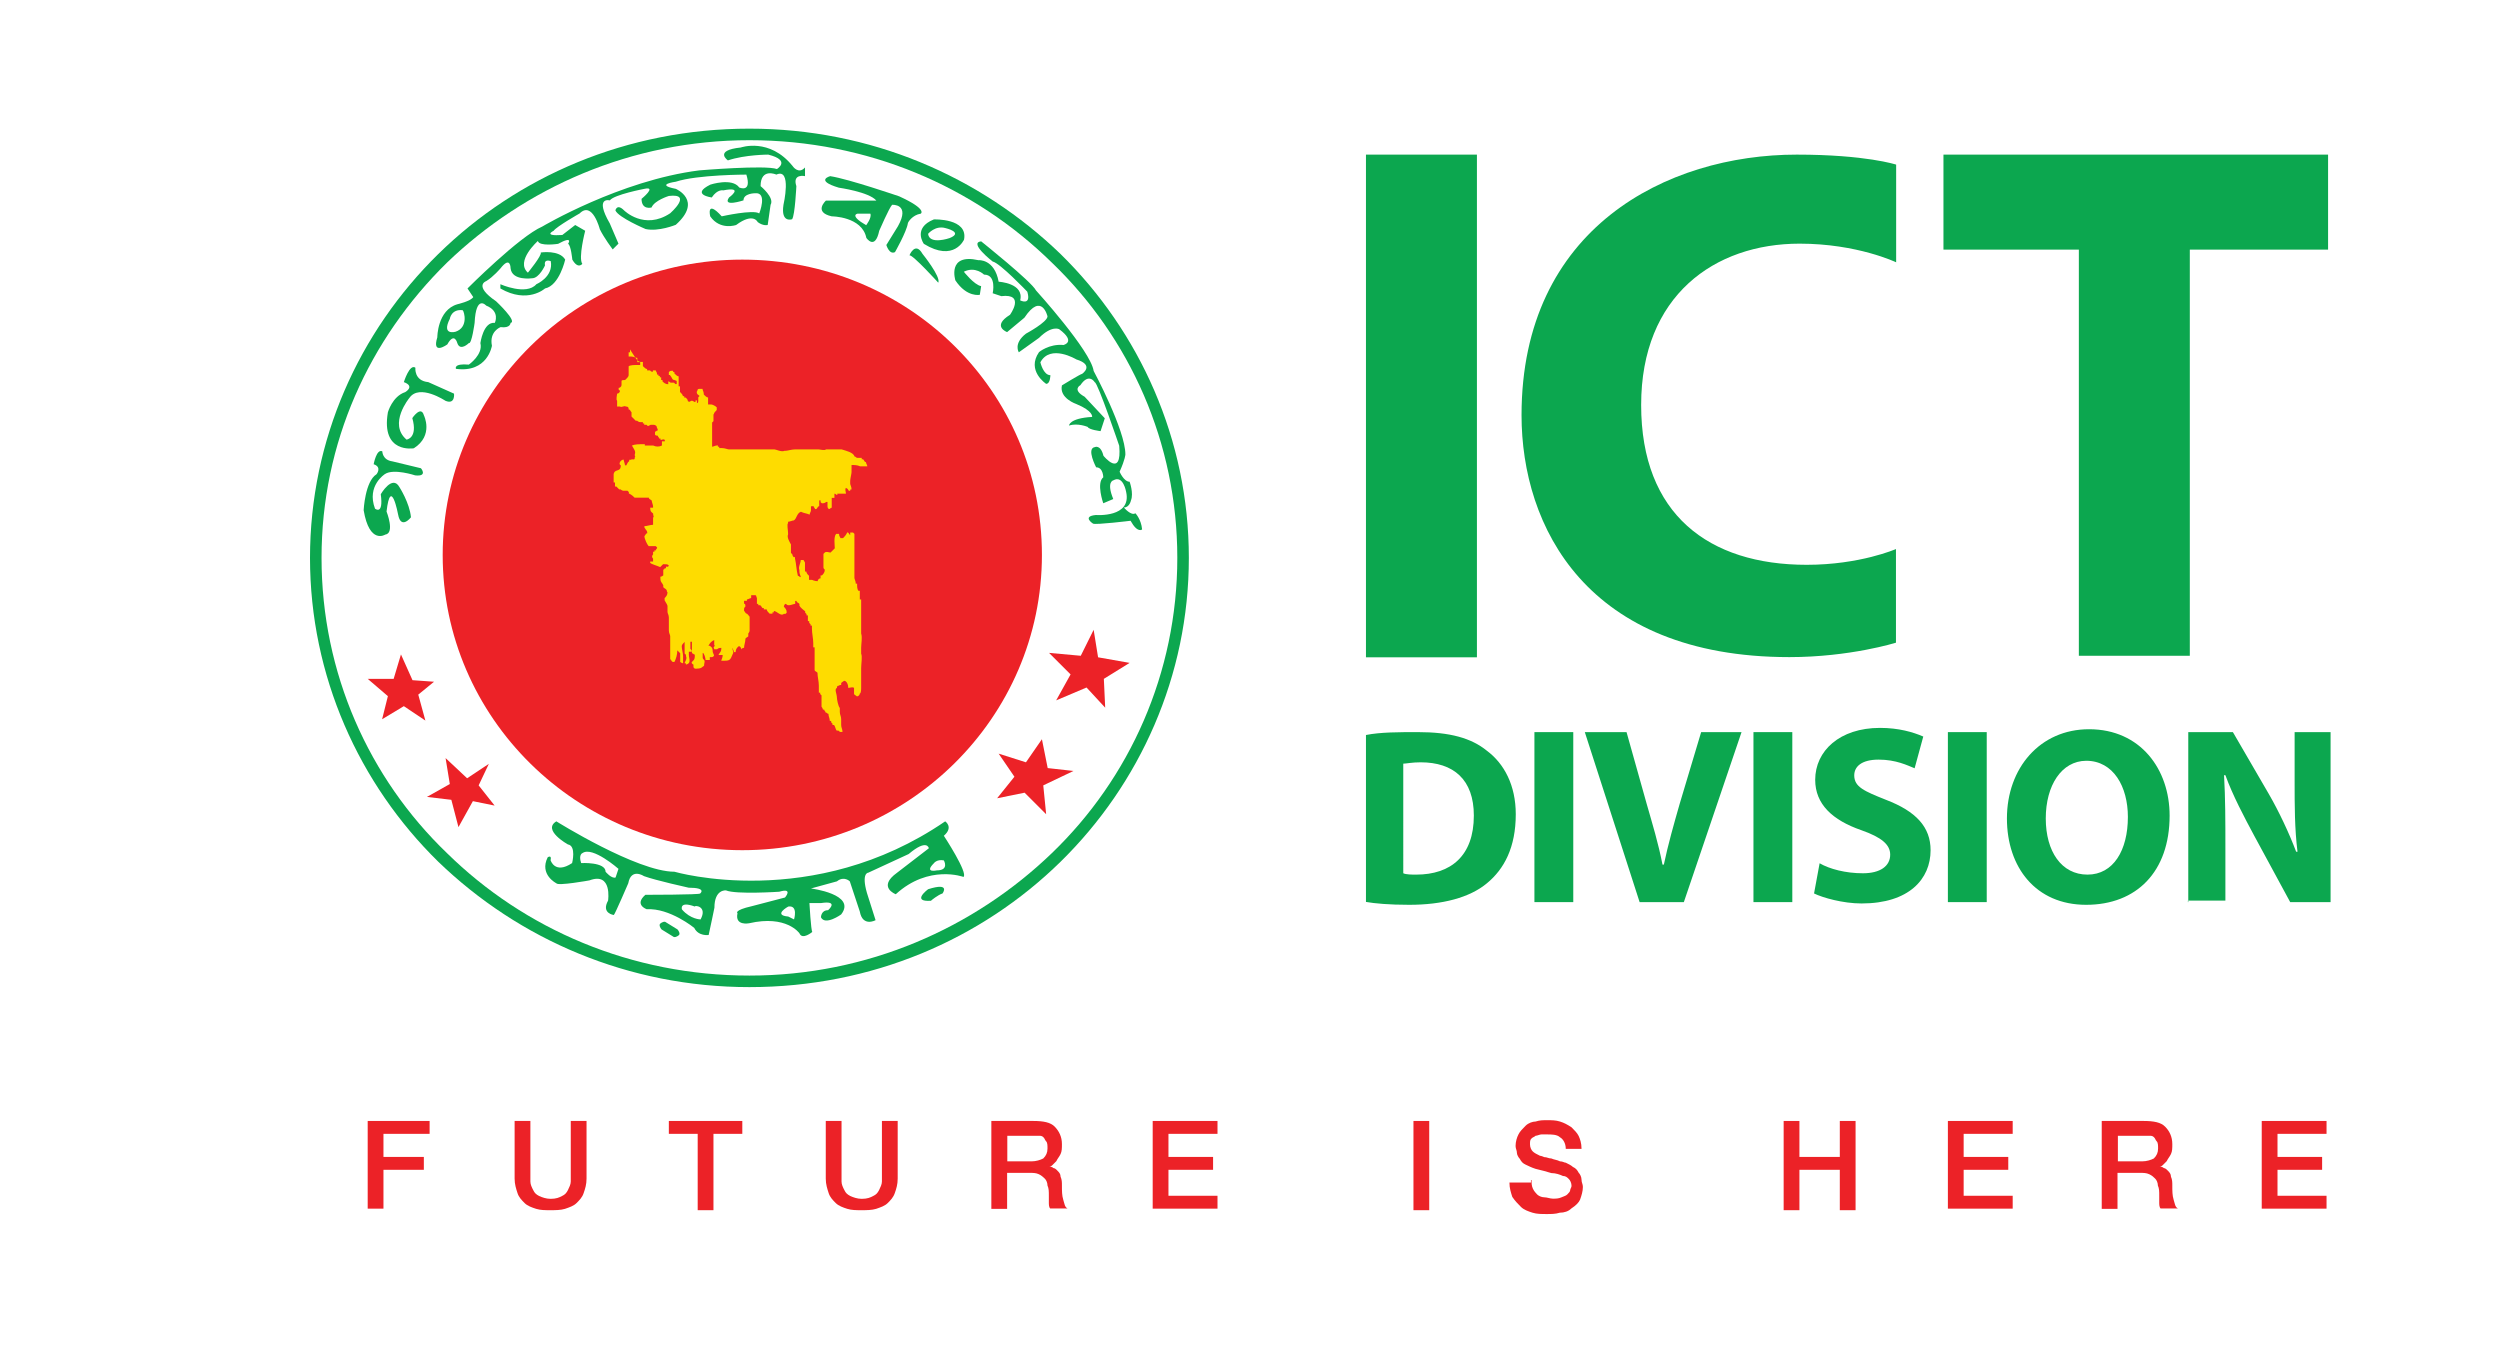 <?xml version="1.0" encoding="utf-8"?>
<!-- Generator: Adobe Illustrator 26.2.1, SVG Export Plug-In . SVG Version: 6.00 Build 0)  -->
<svg version="1.1" id="Layer_1" xmlns="http://www.w3.org/2000/svg" xmlns:xlink="http://www.w3.org/1999/xlink" x="0px" y="0px"
	 viewBox="0 0 1300 700" style="enable-background:new 0 0 1300 700;" xml:space="preserve">
<style type="text/css">
	.st0{fill-rule:evenodd;clip-rule:evenodd;fill:#EC2227;}
	.st1{fill:#0CA74F;}
	.st2{fill-rule:evenodd;clip-rule:evenodd;fill:#0CA74F;}
	.st3{fill-rule:evenodd;clip-rule:evenodd;fill:#FEDC00;}
	.st4{fill:#EC2227;}
</style>
<g>
	<g>
		<path class="st0" d="M541.8,288.6c0,84.6-69.7,153.5-155.8,153.5s-155.8-68.9-155.8-153.5S299.8,135,386,135
			C472.1,135,541.8,203.2,541.8,288.6L541.8,288.6z"/>
		<path class="st1" d="M618.2,290.1L618.2,290.1L618.2,290.1c0,61.4-25.5,117.6-66.7,158s-98.1,65.2-161.8,65.2l0,0l0,0l0,0l0,0
			c-62.9,0-119.8-24.7-161.8-65.2c-41.2-40.4-66.7-96.6-66.7-158l0,0l0,0l0,0l0,0c0-61.4,25.5-117.6,66.7-158s98.1-65.2,161.8-65.2
			l0,0l0,0l0,0l0,0c62.9,0,119.8,24.7,161.8,65.2C592.7,172.5,618.2,228.7,618.2,290.1L618.2,290.1L618.2,290.1L618.2,290.1z
			 M612.2,290.1L612.2,290.1L612.2,290.1L612.2,290.1L612.2,290.1c0-59.9-24.7-114.6-65.2-153.5c-40.4-39.7-95.9-63.7-157.3-63.7
			l0,0l0,0l0,0l0,0c-61.4,0-116.8,24.7-157.3,63.7c-40.4,39.7-65.2,93.6-65.2,153.5l0,0l0,0l0,0l0,0c0,59.9,24.7,114.6,65.2,153.5
			c40.4,39.7,95.9,63.7,157.3,63.7l0,0l0,0l0,0l0,0c61.4,0,116.8-24.7,157.3-63.7C587.4,404.7,612.2,350,612.2,290.1L612.2,290.1z"
			/>
		<polygon class="st0" points="221.2,374.7 210,367.2 198.7,374 201.7,362 191.2,353 204.7,353 208.5,340.3 214.5,353.7 
			225.7,354.5 217.5,361.2 		"/>
		<polygon class="st0" points="257.2,418.9 245.9,416.6 238.4,430.1 234.7,415.9 222,414.4 233.9,407.7 231.7,394.2 242.9,404.7 
			254.2,397.2 248.9,408.4 		"/>
		<polygon class="st0" points="574.7,368 565,357.5 549.2,364.2 556.7,350.7 545.5,339.5 562,341 568.7,327.5 571,341.8 
			587.4,344.7 574,353 		"/>
		<polygon class="st0" points="544,423.4 532.8,412.2 518.5,415.1 527.5,403.9 519.3,391.9 533.5,396.4 541.8,384.4 544.8,399.4 
			558.2,400.9 542.5,408.4 		"/>
		<g>
			<path class="st2" d="M352.3,483.3l-6-3.7c-0.7-0.7-2.2,0-3,0.7c-0.7,0.7,0,2.2,0.7,3l6,3.7c0.7,0.7,2.2,0,3-0.7
				C353.8,485.6,353,484.1,352.3,483.3z"/>
			<path class="st2" d="M490.8,434.6c5.2-4.5,0.7-7.5,0.7-7.5c-68.9,47.2-140.8,26.2-140.8,26.2c-19.5,0-61.4-26.2-61.4-26.2
				c-7.5,4.5,6,12,6,12c4.5,0.7,2.2,9.7,2.2,9.7c-9,6-11.2-1.5-11.2-1.5c0.7-3-1.5-1.5-1.5-1.5c-4.5,9,4.5,13.5,4.5,13.5
				c0.7,1.5,17.2-1.5,17.2-1.5c12-4.5,9.7,10.5,9.7,10.5c-3.7,6.7,3,7.5,3,7.5c0.7-0.7,7.5-16.5,7.5-16.5c1.5-8.2,8.2-3.7,8.2-3.7
				c6,2.2,23.2,6,23.2,6c9.7,0,6,3,6,3c0,0.7-28.5,0.7-28.5,0.7c-6,5.2,0.7,7.5,0.7,7.5c12-0.7,24.7,9.7,24.7,9.7
				c2.2,4.5,7.5,3.7,7.5,3.7c0.7-3,3-14.2,3-14.2c0-9.7,6-9,6-9c5.2,2.2,27.7,0.7,27.7,0.7c7.5-2.2,3,3,3,3l-17.2,4.5
				c-9.7,2.2-7.5,3.7-7.5,3.7c-1.5,6.7,6,5.2,6,5.2c19.5-4.5,26.2,5.2,26.2,5.2c1.5,3.7,6.7-0.7,6.7-0.7c-0.7-0.7-1.5-15-1.5-15h6
				c9.7-1.5,3.7,3.7,3.7,3.7c-3.7,0-3.7,3.7-3.7,3.7c2.2,4.5,10.5-1.5,10.5-1.5c8.2-10.5-15.7-13.5-15.7-13.5l13.5-3.7
				c3.7-3,6.7,0,6.7,0l5.2,15.7c1.5,8.2,8.2,4.5,8.2,4.5l-4.5-14.2c-3-10.5,0.7-10.5,0.7-10.5l21-9.7c9.7-8.2,10.5-3,10.5-3
				l-16.5,12.7c-10.5,7.5-0.7,11.2-0.7,11.2c17.2-15.7,35.2-9,35.2-9C503.6,454.1,490.8,434.6,490.8,434.6z M320.1,456.3
				c-2.2,0.7-5.2-3-5.2-3c0-5.2-12.7-4.5-12.7-4.5c-1.5-4.5,0.7-5.2,0.7-5.2c5.2-3.7,18.7,8.2,18.7,8.2L320.1,456.3z M364.3,478.1
				c0,0-5.2,0-9.7-5.2c0,0-1.5-4.5,6.7-1.5C361.3,470.6,368,471.3,364.3,478.1z M412.9,478.1l-3-1.5c-8.2-0.7,0-5.2,0-5.2
				C415.2,470.6,412.9,478.1,412.9,478.1z M487.1,452.6c0,0-6.7,1.5-1.5-3.7c0,0,1.5-2.2,5.2-1.5
				C490.8,447.4,493.8,452.6,487.1,452.6z"/>
		</g>
		<path class="st2" d="M490.1,464.6c0,0,4.5-6-7.5-2.2c0,0-9,6.7,1.5,6C484.1,468.3,487.8,465.3,490.1,464.6L490.1,464.6z"/>
		<g>
			<path class="st2" d="M204,239.9c-5.2-0.7-5.2-5.2-5.2-5.2c-3-1.5-4.5,6.7-4.5,6.7c4.5,1.5,1.5,5.2,1.5,5.2
				c-6,3.7-6.7,18.7-6.7,18.7c3,18,11.2,12.7,11.2,12.7c5.2-0.7,0.7-12,0.7-12c2.2-18.7,6,1.5,6,1.5c1.5,8.2,6.7,1.5,6.7,1.5
				c-0.7-7.5-6-15.7-6-15.7c-3.7-6.7-9.7,3.7-9.7,3.7c1.5,11.2-3,7.5-3,7.5c-4.5-12,5.2-18,5.2-18c4.5-3,15.7,0.7,15.7,0.7
				c6.7,0.7,3-3.7,3-3.7L204,239.9z"/>
			<path class="st2" d="M222.7,198.7c-7.5-0.7-6.7-7.5-6.7-7.5c-3-2.2-6,7.5-6,7.5c6,2.2,0.7,5.2,0.7,5.2c-6.7,2.2-9,10.5-9,10.5
				c-3.7,21.7,13.5,18.7,13.5,18.7c10.5-6.7,5.2-17.2,5.2-17.2c-1.5-5.2-6,1.5-6,1.5c3,10.5-3,11.2-3,11.2
				c-9.7-8.2,1.5-21.7,1.5-21.7c5.2-7.5,18.7,1.5,18.7,1.5c5.2,2.2,4.5-3.7,4.5-3.7L222.7,198.7z"/>
			<path class="st2" d="M412.2,86.4c-12-15-27-9.7-27-9.7c-14.2,1.5-6.7,6.7-6.7,6.7c9-3,21-3,21-3c12,3,4.5,7.5,4.5,7.5
				c-6-2.2-40.4,0.7-40.4,0.7c-41.2,5.2-81.6,29.2-81.6,29.2c-12,5.2-38.9,32.2-38.9,32.2l3,4.5c-1.5,2.2-8.2,3.7-8.2,3.7
				c-10.5,3-10.5,17.2-10.5,17.2c-3,9.7,5.2,3.7,5.2,3.7c3.7-6.7,5.2-0.7,5.2-0.7c1.5,4.5,6,0,6,0c1.5,0.7,3-10.5,3-10.5
				c0.7-15,6-9,6-9c7.5,3,4.5,9,4.5,9c-6-0.7-7.5,10.5-7.5,10.5c1.5,6-6,11.2-6,11.2c-8.2-0.7-6.7,2.2-6.7,2.2
				c16.5,2.2,18.7-12,18.7-12c-1.5-7.5,4.5-9.7,4.5-9.7c5.2,0.7,5.2-2.2,5.2-2.2c3.7-0.7-7.5-11.2-7.5-11.2
				c-12-8.2-5.2-10.5-5.2-10.5c3.7-2.2,7.5-6.7,7.5-6.7c5.2-6.7,5.2,0,5.2,0c0.7,6.7,11.2,5.2,11.2,5.2c3.7,0,6.7-6.7,6.7-6.7
				c-0.7-3.7,3-2.2,3-2.2c1.5,8.2-7.5,12-7.5,12c-5.2,6-18.7,0-18.7,0v2.2c14.2,8.2,23.2,0,23.2,0c7.5-1.5,10.5-15,10.5-15
				c-3-5.2-12.7-3.7-12.7-3.7c0.7,1.5-6.7,10.5-6.7,10.5c-6.7-6,5.2-16.5,5.2-16.5c0.7,3,10.5,1.5,10.5,1.5c8.2-4.5,5.2,0,5.2,0
				c1.5,0.7,2.2,8.2,2.2,8.2c3,5.2,5.2,2.2,5.2,2.2c-2.2-3,1.5-17.2,1.5-17.2l-5.2-3l-6.7,5.2c-10.5,0.7-4.5-2.2-4.5-2.2
				c1.5-2.2,13.5-9,13.5-9c6.7-6.7,10.5,8.2,10.5,8.2c2.2,4.5,6.7,10.5,6.7,10.5l3-3l-4.5-10.5c-8.2-14.2,0-12,0-12c2.2-3,18-6,18-6
				c6.7-1.5-1.5,5.2-1.5,5.2c0,6,5.2,4.5,5.2,4.5c1.5-3.7,9-6,9-6c12.7-1.5,0.7,9,0.7,9c-13.5,9-24-1.5-24-1.5c-3.7-3.7-4.5,0-4.5,0
				c1.5,3.7,15.7,9.7,15.7,9.7c6.7,1.5,15.7-2.2,15.7-2.2c14.2-12.7,0-18.7,0-18.7c-11.2-2.2,0-3.7,0-3.7
				c11.2-3.7,36.7-3.7,36.7-3.7c3,9.7-3.7,6.7-3.7,6.7c-3.7-5.2-15-1.5-15-1.5c-10.5,5.2,0.7,6.7,0.7,6.7c3-4.5,6-3.7,6-3.7
				c11.2-2.2,3,3.7,3,3.7c-3.7,5.2,7.5,1.5,7.5,1.5c0-3.7,6-3.7,6-3.7c6.7-0.7,2.2,10.5,2.2,10.5c-3-2.2-19.5,1.5-19.5,1.5
				c-8.2-9-6,0-6,0c5.2,7.5,13.5,4.5,13.5,4.5c9-6.7,11.2-1.5,11.2-1.5c3,2.2,5.2,1.5,5.2,1.5l1.5-10.5c2.2-3.7-5.2-9.7-5.2-9.7
				c0-9.7,8.2-6,8.2-6c8.2-3.7,3.7,15.7,3.7,15.7c-1.5,9.7,4.5,7.5,4.5,7.5c1.5-2.2,2.2-17.2,2.2-17.2c-2.2-6.7,4.5-5.2,4.5-5.2
				v-4.5C415.2,90.9,412.2,86.4,412.2,86.4z M236.9,172.5c0,0-7.5,2.2-3-6.7c0,0,0.7-5.2,6.7-4.5C241.4,162,243.7,170.2,236.9,172.5
				z"/>
			<path class="st2" d="M478.8,111.1c0,0,3.7-2.2-11.2-9c0,0-26.2-9-35.9-10.5c0,0-8.2,2.2,4.5,6c0,0,15.7,2.2,19.5,6.7h-26.2
				c0,0-6.7,6,3,8.2c0,0,15.7,0,18,11.2c0,0,4.5,6.7,6.7-3.7c0,0,5.2-12,6.7-13.5c0,0,9.7-0.7,3,11.2l-6,9.7c0,0,1.5,5.2,4.5,3.7
				c0,0,6-10.5,6.7-15C472.1,115.6,474.4,111.8,478.8,111.1z M450.4,117.1c-9-5.2-4.5-6-4.5-6h6.7
				C453.4,113.3,450.4,117.1,450.4,117.1z"/>
			<path class="st2" d="M472.9,132.8c1.5-0.7,15,14.2,15,14.2c1.5-3-8.2-15-8.2-15C475.9,125.3,472.9,132.8,472.9,132.8z"/>
			<path class="st2" d="M501.3,124.6c2.2-11.2-15.7-10.5-15.7-10.5c-11.2,4.5-5.2,12.7-5.2,12.7
				C496.1,136.5,501.3,124.6,501.3,124.6z M493.8,123.8c0,0-10.5,3.7-11.2-2.2c0,0,3.7-4.5,9-3C491.6,118.6,501.3,120.8,493.8,123.8
				z"/>
			<path class="st2" d="M590.4,266.9c-2.2,1.5-6-3-6-3c3,0,3.7-3.7,3.7-3.7c1.5-3.7-0.7-9.7-0.7-9.7c-3,0-5.2-5.2-5.2-5.2
				c3-6.7,3-9,3-9c0-12.7-16.5-43.4-16.5-43.4c-1.5-10.5-30-41.9-30-41.9c-2.2-4.5-28.5-25.5-28.5-25.5c-6.7,0.7,6,10.5,6,10.5
				c3.7,0.7,18,15.7,18,15.7c2.2,7.5-3.7,4.5-3.7,4.5c2.2-9-11.2-9.7-11.2-9.7c-2.2-12-10.5-11.2-10.5-11.2
				c-16.5-3.7-12,10.5-12,10.5c6,9,12.7,7.5,12.7,7.5l0.7-4.5c-3.7-0.7-9-7.5-9-7.5c6-3,10.5,1.5,10.5,1.5c6.7,0,4.5,9.7,4.5,9.7
				l4.5,1.5c12.7-1.5,4.5,9.7,4.5,9.7c-9.7,6-1.5,9-1.5,9l9-7.5c9-13.5,12-0.7,12-0.7c0,3-11.2,9-11.2,9c-6.7,5.2-3.7,9.7-3.7,9.7
				l10.5-7.5c6.7-6.7,10.5-4.5,10.5-4.5c9,6.7,2.2,8.2,2.2,8.2c-7.5-0.7-12.7,3.7-12.7,3.7c-6.7,9.7,3.7,16.5,3.7,16.5
				c2.2,0,2.2-4.5,2.2-4.5c-3.7,0-5.2-6.7-5.2-6.7c5.2-9.7,18.7-1.5,18.7-1.5c9.7,3,3,7.5,3,7.5c-0.7,0-10.5,6-10.5,6
				c-1.5,6.7,7.5,9.7,7.5,9.7c9,3.7,8.2,6.7,8.2,6.7c-12,0.7-12,4.5-12,4.5c4.5-1.5,9.7,0.7,9.7,0.7c0.7,1.5,6.7,2.2,6.7,2.2
				l2.2-6.7l-10.5-11.2c-6.7-3.7-2.2-6-2.2-6c4.5-6.7,7.5-1.5,7.5-1.5c1.5,0,12.7,33,12.7,33c1.5,17.2-8.2,5.2-8.2,5.2
				c-1.5-6-4.5-4.5-4.5-4.5c-4.5,0.7,0.7,10.5,0.7,10.5c3.7,0,3.7,5.2,3.7,5.2c-3.7,3,0,13.5,0,13.5l5.2-2.2c-3.7-9,0-9.7,0-9.7
				c5.2-3,6.7,6,6.7,6c3,13.5-15.7,12-15.7,12c-7.5,0.7-1.5,4.5-1.5,4.5c1.5,0.7,19.5-1.5,19.5-1.5c3.7,6.7,6,4.5,6,4.5
				C593.4,269.9,590.4,266.9,590.4,266.9z"/>
		</g>
		<g>
			<path class="st3" d="M334.3,188.2c0,0.7,0,1.5,0,2.2c0.7,0.7,1.5,1.5,2.2,1.5v0.7c0.7,0,0.7,0,1.5,0l0,0c0.7,0.7,0.7,0.7,1.5,0.7
				v-0.7c0.7,0,0.7,0,1.5,0c0,0.7,0.7,0.7,0.7,2.2h0.7v0.7h0.7v0.7h0.7v0.7l0,0v0.7h0.7v0.7c0.7,0.7,1.5,1.5,3,1.5
				c0-0.7,0-1.5,0-1.5c0.7,0,0.7,0.7,1.5,0.7l0,0c0.7,0,0.7,0,1.5,0l0.7,0.7c0,0,0,0,0.7,0c0-0.7,0-0.7,0-1.5l0,0
				c-0.7-0.7,0,0-1.5-0.7l0,0H350c-0.7-0.7-0.7-1.5-1.5-2.2V195h-0.7c0-0.7,0-0.7,0-1.5c0.7-0.7,0.7-0.7,2.2-0.7
				c0,0.7,0,0.7,0.7,0.7v0.7c0.7,0.7,1.5,1.5,2.2,1.5c0,0.7,0,0.7,0,1.5l0,0c0,0.7,0,1.5,0,3l0,0v0.7h0.7v0.7l0,0c0,0.7,0,0.7,0,1.5
				l0,0v0.7c0.7,0.7,1.5,1.5,1.5,2.2h0.7v0.7h0.7l0,0l0.7,0.7c0.7,0.7,0,1.5,1.5,1.5c1.5-1.5,2.2,0.7,3,0v-0.7h0.7v0.7l0,0v0.7l0,0
				c0.7,0,0.7-0.7,0.7-1.5l0,0c0-0.7,0-1.5,0-1.5l0,0l0.7-0.7c-0.7-0.7-1.5-0.7-1.5-2.2c0.7-0.7,0-1.5,1.5-1.5l0,0
				c0.7,0,0.7,0,1.5,0c0,0.7,0.7,1.5,0.7,3c0.7,0.7,1.5,1.5,2.2,1.5c0,0.7,0,1.5,0,2.2l0,0v0.7l0,0v0.7c0.7,0,0.7,0,1.5,0l0,0
				c0.7,0,2.2,0.7,3,1.5v0.7l0,0v0.7c-0.7,0.7-1.5,1.5-1.5,2.2H371v0.7l0,0c0,0.7,0,1.5,0,2.2l0,0v0.7l-0.7,0.7c0,0.7,0,0.7,0,1.5
				l0,0l0,0l0,0c0,0.7,0,0.7,0,1.5l0,0c0,1.5,0,2.2,0,3.7l0,0c0,0.7,0,1.5,0,2.2l0,0c0,1.5,0,2.2,0,3.7l0,0l0,0c0.7,0,1.5-0.7,3-0.7
				v0.7h0.7v0.7h0.7l0,0h0.7l0,0c1.5,0,3,0.7,3.7,0.7l0,0h0.7l0,0h0.7l0,0c1.5,0,2.2,0,3.7,0l0,0c0.7,0,0.7,0,1.5,0l0,0
				c0.7,0,0.7,0,1.5,0l0,0c0.7,0,0.7,0,1.5,0l0,0h0.7l0,0c0.7,0,1.5,0,1.5,0l0,0c0.7,0,3,0,3.7,0l0,0c0.7,0,0.7,0,1.5,0l0,0
				c0.7,0,0.7,0,1.5,0l0,0c0.7,0,1.5,0,3,0c0.7,0,1.5,0,2.2,0c0.7,0,3.7,1.5,5.2,0.7l0,0h0.7l0,0c0.7,0,3-0.7,4.5-0.7l0,0
				c0.7,0,1.5,0,1.5,0l0,0c0.7,0,2.2,0,3,0l0,0h0.7l0,0h0.7l0,0h0.7l0,0c0.7,0,0.7,0,1.5,0l0,0c0.7,0,2.2,0,3,0l0,0
				c0.7,0,1.5,0,1.5,0l0,0c0.7,0,3,0.7,3.7,0l0,0c0.7,0,0.7,0,1.5,0l0,0c0.7,0,0.7,0,1.5,0l0,0c0.7,0,3,0,3.7,0l0,0
				c0.7,0,1.5,0,1.5,0c2.2,0.7,6,1.5,6.7,3.7c0.7,0,0.7,0.7,1.5,0.7l0,0c0.7,0,0.7,0,1.5,0l0,0h0.7v0.7h0.7l0,0
				c0.7,0.7,0.7,1.5,1.5,1.5c0,0.7,0.7,1.5,0.7,2.2c-0.7,0-1.5,0-2.2,0l0,0c-0.7,0-0.7,0-1.5,0c-1.5-0.7-3-0.7-4.5-0.7
				c0,1.5,0,2.2,0,3.7l0,0c0,0.7-0.7,3.7-0.7,4.5l0,0c0,0.7,0,1.5,0,1.5c0,0.7,0.7,1.5,0.7,3c-0.7,0-0.7,0-0.7,0.7h-0.7l0,0
				c-0.7-0.7,0-0.7-1.5-1.5l0,0l0,0c-0.7,0.7,0,2.2,0,3l0,0c-0.7,0-3.7,0-4.5,0v0.7c-0.7,0-0.7-0.7-1.5-0.7c0,0.7,0,1.5,0,2.2h-0.7
				c0,0,0,0-0.7,0v0.7l0,0c0,0.7,0,0.7,0,0.7c0,1.5,0,3,0,3.7c-0.7,0-0.7,0.7-1.5,0.7l0,0c-0.7-0.7-0.7-0.7-0.7-2.2v-1.5h-0.7
				c-0.7,0.7-1.5,0.7-2.2,0.7l0,0c-0.7-0.7-0.7,0-0.7-1.5h-0.7c0,0.7,0,2.2,0,3c-0.7,0-0.7,0.7-1.5,1.5h-0.7c0-0.7-0.7-0.7-0.7-1.5
				c-0.7,0,0,0-0.7,0c-0.7,0-0.7,0-0.7,0.7l0,0c0,0.7,0,0.7,0,1.5c0,0.7-0.7,1.5-0.7,2.2c-1.5-0.7-3-0.7-4.5-1.5l0,0
				c-2.2,0.7-2.2,3.7-3.7,4.5c-0.7,0-2.2,0.7-3,0.7v0.7c-0.7,0.7,0,3.7,0,5.2l0,0v0.7l0,0c-0.7,1.5,0.7,3.7,1.5,5.2
				c0,0.7,0,0.7,0,1.5l0,0c0,0.7,0,0.7,0,1.5l0,0v0.7l0,0v0.7l0.7,0.7c0,0.7,0.7,1.5,0.7,1.5h0.7v0.7l0,0c0.7,3,0.7,6,1.5,9
				c0.7,0,0.7,0.7,1.5,0.7c0-0.7-0.7-1.5-0.7-3l0,0v-0.7l0,0c-0.7-1.5,0.7-3.7,0.7-5.2c0.7,0,0.7,0,1.5,0c0,0.7,0.7,0.7,0.7,1.5
				c0,1.5,0,3,0,4.5h0.7c0,0.7,0.7,1.5,0.7,1.5l0.7,0.7v0.7l0,0v0.7l0,0v0.7c0.7,0,0.7,0,1.5,0l0,0c0,0,1.5,0.7,3,0.7
				c0-0.7,0.7-1.5,1.5-1.5c0-0.7,0-0.7,0-1.5h0.7c0.7-0.7,1.5-1.5,1.5-3c-0.7-0.7-0.7-0.7-0.7-1.5l0,0c0-0.7,0-0.7,0-1.5l0,0v-0.7
				l0,0c0-1.5,0-3,0-4.5l0.7-0.7c0.7-0.7,2.2,0,3,0c0.7-0.7,1.5-1.5,2.2-2.2c0-1.5-0.7-6,0.7-7.5l0,0c0.7,0,0.7,0,1.5,0l0,0
				c0,1.5,0.7,1.5,0.7,2.2h0.7l0,0h0.7c0.7-0.7,1.5-1.5,2.2-3l0,0c0.7,0,0.7,0.7,1.5,1.5l0,0v-0.7l0,0v-0.7c0,0,0.7,0,1.5,0l0.7,0.7
				v0.7l0,0v0.7l0,0v0.7l0,0c0,0.7,0,0.7,0,1.5l0,0c0,0.7,0,0.7,0,1.5l0,0c0,1.5,0,2.2,0,3.7l0,0c0,0.7,0,1.5,0,1.5l0,0
				c0,0.7,0,1.5,0,2.2l0,0c0,0.7,0,1.5,0,2.2l0,0c0,0.7,0,1.5,0,2.2l0,0c0,0.7,0,0,0,0c0,1.5,0,3,0,4.5l0,0c0,0.7,0,1.5,0,1.5
				c0,0.7,0.7,1.5,0.7,3h0.7v0.7l0,0c0,0.7,0,2.2,0.7,3c0,0,0,0,0.7,0c0,0.7,0,2.2,0,3l0,0c0,0.7,0,0.7,0,1.5h0.7v0.7l0,0
				c0,0.7,0,1.5,0,2.2l0,0c0,0.7,0,0.7,0,1.5l0,0c0,1.5,0,2.2,0,3.7l0,0v0.7l0,0c0,0.7,0,0.7,0,1.5l0,0v0.7l0,0c0,0.7,0,0.7,0,1.5
				l0,0c0,1.5,0,3.7,0,5.2l0,0c0.7,2.2,0,5.2,0,7.5c0,0.7,0,2.2,0,3c0.7,1.5,0,5.2,0,7.5s0,4.5,0,6.7l0,0v0.7l0,0v0.7l0,0v0.7l0,0
				v0.7l0,0v0.7l0,0c0,0.7,0,3-0.7,3c0,0.7-0.7,1.5-1.5,1.5c-0.7-0.7-1.5-0.7-1.5-1.5s0-0.7,0-1.5l0,0l0,0l0,0v-0.7l0,0v-0.7l0,0
				c-0.7-0.7-2.2,0-3,0c0-1.5-0.7-3.7-2.2-3.7c-0.7,0.7-1.5,0.7-1.5,1.5v0.7h-0.7l0,0c-0.7,0.7-1.5,0-1.5,1.5c-1.5,0.7,0,3,0,5.2
				l0,0c0,0.7,0.7,4.5,1.5,5.2l0,0v0.7l0,0v0.7l0,0v0.7l0,0c0,1.5,0.7,2.2,0.7,3.7l0,0c0,0.7,0,1.5,0,1.5l0,0c0,0.7,0,0.7,0,1.5l0,0
				c0,1.5,0.7,2.2,0.7,3.7c-0.7,0-0.7,0-1.5,0c0-0.7-0.7-0.7-1.5-0.7c-0.7-0.7-0.7-2.2-1.5-3l0,0v-0.7l0,0c0-0.7,0-0.7,0-1.5l0,0
				V377h-0.7v-0.7l-0.7-0.7v-0.7h-0.7c0-1.5-0.7-2.2-0.7-3.7c-0.7,0-0.7-0.7-1.5-0.7c0-0.7-0.7-0.7-0.7-1.5h-0.7
				c0-0.7-0.7-1.5-0.7-1.5l0,0v-0.7l0,0c0-1.5,0-3,0-4.5l0,0v-0.7l-0.7-0.7v-0.7h-0.7c0-1.5,0-2.2,0-3.7c0-2.2-0.7-4.5-0.7-6.7
				c-0.7-0.7-1.5-0.7-1.5-1.5V347l0,0c0-0.7,0-2.2,0-3c0-2.2,0-4.5,0-6.7l0,0v-0.7h-0.7v-0.7l0,0c0-0.7,0-0.7,0-1.5l0,0
				c0-2.2-0.7-5.2-0.7-7.5l0,0V326l0,0v-0.7h-0.7v-0.7l-0.7-0.7V323h-0.7c0-0.7,0-1.5,0-2.2l0,0V320h-0.7v-0.7l-0.7-0.7v-0.7
				c-0.7-0.7-2.2-1.5-3-3V314c-0.7-0.7-1.5-0.7-1.5-1.5h-0.7c0,0.7,0,1.5,0,1.5l0,0c-0.7,0-2.2,0.7-3,0.7l0,0h-0.7l0,0
				c-0.7,0-0.7-0.7-1.5-0.7l0,0c-0.7,0.7-0.7,1.5-0.7,1.5c0.7,0.7,1.5,1.5,1.5,3c-0.7,0.7,0,0.7-1.5,0.7c-1.5,1.5-3.7-1.5-5.2-1.5
				v0.7h-0.7v0.7c-0.7,0-0.7,0-1.5,0c-0.7-0.7-1.5-1.5-1.5-2.2c-0.7,0-0.7,0-1.5,0v-0.7h-0.7c-0.7-0.7-0.7-1.5-1.5-1.5h-0.7V314
				h-0.7c0-0.7,0-0.7,0-1.5l0,0c0-0.7,0-0.7,0-1.5l0,0c-0.7-1.5,0-1.5-1.5-1.5l0,0c-0.7,0-0.7,0-1.5,0c0,0.7,0,0.7,0,1.5
				c-0.7,0-1.5,0.7-2.2,0.7v0.7c-0.7,0-1.5,0-1.5,0c0,0.7,0,0.7,0,1.5c0.7,0,0.7,0.7,0.7,1.5l0,0c-0.7,0.7-0.7,0.7-0.7,2.2
				c0.7,0.7,0.7,1.5,1.5,1.5l0.7,0.7c0.7,0.7,0,0.7,0.7,0.7c0,0.7,0,2.2,0,3l0,0c0,0.7,0,0.7,0,0.7c0,0.7,0,2.2,0,3l0,0v0.7l0,0
				c0,0.7-0.7,1.5-0.7,1.5l0,0c0,0.7,0,0.7,0,1.5c-0.7,0.7-1.5,0.7-1.5,1.5c0,1.5-0.7,3-0.7,4.5c-0.7,0-0.7,0-1.5,0.7
				c0-0.7,0-0.7-0.7-1.5h-0.7c-0.7,0.7-1.5,1.5-1.5,3h-0.7l0,0c-0.7-0.7,0-0.7-0.7-1.5l0,0v-0.7l0,0l0,0c-0.7,0.7,0.7,2.2,0,3
				c-1.5,3.7-1.5,3.7-6,3.7c0-0.7,0.7-1.5,0.7-3c-0.7,0-1.5,0-2.2,0c0.7-1.5,1.5-1.5,1.5-3.7l0,0c-0.7,0-1.5,0-2.2,0.7l0,0
				c-0.7,0-1.5,0-1.5,0c0-0.7-0.7-0.7,0-1.5c0,0,0.7,0,0-0.7l0,0V335l0,0c0-0.7,0-1.5,0-2.2l0,0l0,0c-1.5,0.7-2.2,1.5-3,3h0.7
				c0.7,0.7,1.5,0.7,1.5,3c0,0.7,0.7,1.5,0.7,2.2l0,0c-0.7,0.7-0.7,0.7-1.5,0.7l0,0h-0.7l0,0c0,0.7,0,1.5,0,1.5c-0.7,0-1.5,0-2.2,0
				c0-0.7-0.7-3.7-1.5-3.7v0.7l0,0c0,0,0,0.7,0,1.5l0,0c0,0.7,0,0.7,0.7,1.5l0,0c0.7,0.7,0,1.5,0,3L365,347
				c-0.7,0.7-2.2,0.7-3.7,0.7l-0.7-0.7v-0.7l0,0v-0.7c0,0-1.5-0.7-0.7-1.5l0.7-0.7c0.7-0.7,0.7-1.5,0.7-3c-0.7,0-0.7-0.7-1.5-0.7
				c0-0.7,0-0.7,0-1.5l0,0c0-0.7,0-1.5,0-3l0,0c0-0.7,0-0.7,0-1.5H359c0,0.7,0,1.5,0,2.2l0,0c0,0.7,0,1.5,0,1.5l0,0
				c0.7,0.7,0.7,0.7,0.7,1.5c-0.7,0-1.5,0-1.5,0c0,0.7,0,0.7,0,1.5c0,2.2,1.5,4.5-1.5,5.2c0-0.7,0-0.7-0.7-0.7
				c0-0.7,1.5-2.2,0.7-3.7l0,0v-0.7l-0.7-0.7c0-1.5,0-3,0-4.5l0,0c0-0.7,0-0.7,0-1.5l0,0c-0.7,0.7-1.5,1.5-1.5,2.2
				c0,1.5,0.7,3.7,0.7,5.2l0,0v0.7l0,0c0,0.7,0,2.2,0,3c-0.7,0-1.5-0.7-1.5-0.7c0-0.7,0-1.5,0-3l0,0c0-0.7,0-1.5,0-1.5
				c-0.7-0.7-0.7-0.7-1.5-1.5c0,2.2-0.7,4.5-1.5,6c-0.7,0,0,0-0.7,0c-0.7,0-0.7-0.7-1.5-1.5c0-1.5,0-3.7,0-5.2l0,0c0-0.7,0-2.2,0-3
				c0-0.7,0-2.2,0-3l0,0v-0.7l0,0c0-0.7-0.7-1.5-0.7-3l0,0v-0.7l0,0c0-0.7,0-1.5,0-1.5l0,0v-0.7l0,0v-0.7l0,0c0-0.7,0-2.2,0-3
				c0-1.5-0.7-2.2-0.7-3c0-0.7,0-1.5,0-3c0-0.7-0.7-1.5-1.5-3l0,0V311l0,0c0.7-0.7,1.5-1.5,1.5-3c-0.7-0.7,0-0.7-0.7-1.5
				c-0.7-0.7-1.5-0.7-1.5-1.5v-0.7c-0.7-1.5-1.5-1.5-1.5-3.7c0,0,0,0,0-0.7c0.7,0,1.5-0.7,1.5-0.7c0-1.5,0-1.5,0-3
				c0.7,0,0.7-0.7,0.7-0.7h0.7v-0.7c0.7-0.7,0.7,0.7,1.5-0.7c-0.7-0.7-0.7-0.7-3-0.7c-0.7,0.7-0.7,0.7-1.5,1.5
				c-1.5-0.7-4.5-1.5-5.2-2.2v-0.7c0.7,0,0.7,0,1.5,0c0-0.7,0-0.7,0-1.5c-0.7-0.7-0.7-1.5,0-2.2v-0.7l0,0v-0.7h0.7v-0.7h0.7
				c0-0.7,0.7-0.7,0.7-1.5l-0.7-0.7c-0.7,0-0.7,0-1.5,0l0,0h-0.7l0,0c-0.7,0-1.5,0-1.5,0c-0.7-0.7-2.2-3.7-2.2-5.2
				c0.7-0.7,0.7-1.5,1.5-1.5c0-1.5-0.7-1.5-1.5-3c0,0,0,0,0-0.7c1.5,0,3-0.7,4.5-0.7c0-0.7,0-2.2,0-3l0,0v-0.7l0,0
				c0.7-0.7,0-0.7,0-2.2c-0.7-0.7-1.5-0.7-1.5-3l0,0l0,0c0.7,0,1.5,0,1.5,0l0,0c0,0,0,0,0-0.7c0-0.7-0.7-2.2-0.7-3
				c-0.7-0.7-1.5-0.7-1.5-1.5c-1.5,0-3,0-4.5,0l0,0c-0.7,0-1.5,0-2.2,0l0,0h-0.7c-0.7-0.7-1.5-1.5-3-2.2v-0.7l-0.7-0.7l0,0h-0.7l0,0
				h-0.7l0,0h-0.7l0,0c-0.7,0-1.5-0.7-1.5-0.7l0,0h-0.7c-0.7-0.7-0.7-0.7-1.5-1.5h-0.7v-0.7l0,0v-0.7l0,0v-0.7h-0.7v-0.7l0,0
				c0-0.7,0-3,0-3.7l0,0c0.7-3,3.7-0.7,3.7-4.5c-1.5-0.7,0-3,1.5-3c0,0.7,0.7,2.2,0.7,3h0.7c0.7-1.5,0.7-1.5,1.5-2.2v-0.7h0.7l0,0
				c1.5-0.7,2.2,0.7,2.2-1.5c0.7-0.7,0,0,0-0.7l0,0v-0.7l0,0c0.7-1.5-0.7-3-1.5-4.5c1.5-0.7,3.7-0.7,6-0.7l0,0h0.7v0.7h0.7l0,0
				c1.5,0,2.2,0,3.7,0c1.5,0.7,3,0.7,4.5,0c0-0.7,0-1.5,0-2.2c0.7,0,1.5,0,1.5,0v-0.7l0,0l0,0c-0.7-0.7-1.5,0-2.2,0v-0.7h-0.7
				c0-0.7-0.7-0.7-0.7-1.5c0,0-1.5,0-1.5-0.7v-0.7l0,0v-0.7c0.7,0,0.7-0.7,1.5-0.7c0-0.7-0.7-1.5-0.7-2.2c0,0-0.7-0.7-1.5-0.7l0,0
				c-0.7,0-0.7,0-1.5,0l0,0l-1.5,0.7l0,0l-0.7-0.7l0,0H335v-0.7h-0.7v-0.7c-0.7,0-0.7,0-1.5,0l0,0c-0.7,0-1.5-0.7-1.5-0.7l0,0h-0.7
				c-0.7-0.7-0.7-0.7-1.5-1.5l-0.7-0.7v-0.7l0,0c0-0.7,0-0.7,0-1.5l0,0c-0.7-0.7-0.7-1.5-1.5-1.5c0-0.7,0-1.5-1.5-1.5
				c-0.7-0.7-2.2,0.7-3,0l0,0c-0.7,0-0.7,0-1.5,0c0-0.7,0-1.5,0-3c-0.7-0.7,0-3,0-3.7c0.7,0,1.5-0.7,1.5-1.5c-0.7-0.7-0.7,0-0.7-1.5
				c0.7,0,1.5-0.7,1.5-1.5c0-0.7,0-0.7,0-1.5l0,0v-0.7c0.7-0.7,1.5,0,2.2-0.7c0.7-0.7,1.5-1.5,1.5-2.2V192l0,0c0-0.7,0-0.7,0-1.5
				c0.7-0.7,3-0.7,4.5-0.7l0,0c0.7,0,0.7,0,1.5,0c0-0.7,0-0.7,0-1.5c-0.7,0-0.7,0-1.5,0c0-0.7,0-1.5,0-2.2c-0.7,0-2.2-0.7-3-0.7l0,0
				c-0.7,0-0.7,0-1.5,0c0-0.7,0-1.5,0-2.2h0.7c0-0.7,0-1.5,0-1.5l0,0C332.1,189,332.1,188.2,334.3,188.2z"/>
		</g>
	</g>
	<g>
		<path class="st1" d="M710.3,382.2c7.5-1.5,17.2-1.5,27-1.5c16.5,0,27.7,3,35.9,9.7c9,6.7,15,18,15,33c0,17.2-6,28.5-15,35.9
			c-9,7.5-23.2,11.2-40.4,11.2c-10.5,0-18-0.7-22.5-1.5V382.2z M729.7,454.1c1.5,0.7,4.5,0.7,6.7,0.7c18,0,30-9.7,30-30.7
			c0-18.7-10.5-27.7-27.7-27.7c-4.5,0-7.5,0.7-9,0.7L729.7,454.1L729.7,454.1z"/>
		<path class="st1" d="M818.1,380.7v88.4h-20.2v-88.4H818.1z"/>
		<path class="st1" d="M852.6,469.1l-28.5-88.4h21.7l10.5,37.4c3,10.5,6,20.2,8.2,31.5h0.7c2.2-10.5,5.2-21,8.2-31.5l11.2-37.4h21
			l-30,88.4H852.6z"/>
		<path class="st1" d="M932,380.7v88.4h-20.2v-88.4H932z"/>
		<path class="st1" d="M946.2,448.9c5.2,3,13.5,5.2,22.5,5.2c9,0,14.2-3.7,14.2-9.7c0-5.2-4.5-9-15-12.7c-15-5.2-24-13.5-24-26.2
			c0-15,12.7-27,33.7-27c9.7,0,17.2,2.2,22.5,4.5l-4.5,16.5c-3.7-1.5-9.7-4.5-18.7-4.5c-9,0-12.7,3.7-12.7,8.2
			c0,6,5.2,8.2,16.5,12.7c15.7,6,23.2,14.2,23.2,26.2c0,15-11.2,27.7-35.9,27.7c-9.7,0-20.2-3-24.7-5.2L946.2,448.9z"/>
		<path class="st1" d="M1033.1,380.7v88.4h-20.2v-88.4H1033.1z"/>
		<path class="st1" d="M1128.2,424.1c0,29.2-17.2,46.4-43.4,46.4s-41.2-19.5-41.2-44.9c0-26.2,17.2-46.4,42.7-46.4
			C1113.2,379.2,1128.2,400.2,1128.2,424.1z M1063.8,425.6c0,17.2,8.2,29.2,21.7,29.2c13.5,0,21-12.7,21-30
			c0-15.7-7.5-29.2-21.7-29.2C1072,395.7,1063.8,408.4,1063.8,425.6z"/>
		<path class="st1" d="M1137.9,469.1v-88.4h23.2l18.7,32.2c5.2,9,10.5,20.2,14.2,30h0.7c-1.5-12-1.5-24-1.5-36.7v-25.5h18.7v88.4
			h-21l-18.7-34.5c-5.2-9.7-11.2-21-15-31.5h-0.7c0.7,12,0.7,24,0.7,38.2v27h-19.5V469.1z"/>
	</g>
	<g>
		<rect x="710.3" y="80.4" class="st1" width="57.7" height="261.4"/>
		<polygon class="st1" points="1210.6,80.4 1010.6,80.4 1010.6,129.8 1081,129.8 1081,341 1138.7,341 1138.7,129.8 1210.6,129.8 		
			"/>
		<path class="st1" d="M791.2,215.9c0,57.7,33.7,125.8,139.3,125.8c31.5,0,55.4-7.5,55.4-7.5v-48.7c0,0-18.7,8.2-46.4,8.2
			c-50.9,0-86.1-26.2-86.1-83.1s38.2-83.9,82.4-83.9c30,0,50.2,9.7,50.2,9.7V85.6c0,0-15.7-5.2-51.7-5.2
			C866.8,80.4,791.2,118.6,791.2,215.9z"/>
	</g>
</g>
<g>
	<g>
		<path class="st4" d="M191.2,582.9h32.2v6.7h-24v12h21v6.7h-21v20.2h-8.2L191.2,582.9L191.2,582.9z"/>
		<path class="st4" d="M267.6,582.9h8.2v27c0,1.5,0,3,0,4.5c0,1.5,0.7,3,1.5,4.5c0.7,1.5,1.5,2.2,3,3c1.5,0.7,3.7,1.5,6,1.5
			c3,0,4.5-0.7,6-1.5c1.5-0.7,2.2-1.5,3-3c0.7-1.5,1.5-3,1.5-4.5c0-1.5,0-3,0-4.5v-27h8.2v30c0,3-0.7,5.2-1.5,7.5
			c-0.7,2.2-2.2,3.7-3.7,5.2c-1.5,1.5-3.7,2.2-6,3c-2.2,0.7-5.2,0.7-7.5,0.7c-3,0-5.2,0-7.5-0.7c-2.2-0.7-4.5-1.5-6-3
			c-1.5-1.5-3-3-3.7-5.2c-0.7-2.2-1.5-4.5-1.5-7.5V582.9z"/>
		<path class="st4" d="M348.5,582.9H386v6.7h-15v39.7h-8.2v-39.7h-15v-6.7H348.5z"/>
		<path class="st4" d="M429.4,582.9h8.2v27c0,1.5,0,3,0,4.5c0,1.5,0.7,3,1.5,4.5c0.7,1.5,1.5,2.2,3,3c1.5,0.7,3.7,1.5,6,1.5
			c3,0,4.5-0.7,6-1.5c1.5-0.7,2.2-1.5,3-3c0.7-1.5,1.5-3,1.5-4.5c0-1.5,0-3,0-4.5v-27h8.2v30c0,3-0.7,5.2-1.5,7.5s-2.2,3.7-3.7,5.2
			c-1.5,1.5-3.7,2.2-6,3c-2.2,0.7-5.2,0.7-7.5,0.7c-3,0-5.2,0-7.5-0.7c-2.2-0.7-4.5-1.5-6-3c-1.5-1.5-3-3-3.7-5.2
			c-0.7-2.2-1.5-4.5-1.5-7.5V582.9z"/>
		<path class="st4" d="M514.8,582.9h22.5c5.2,0,9,0.7,11.2,3s3.7,5.2,3.7,9c0,2.2,0,3.7-0.7,5.2c-0.7,1.5-1.5,2.2-2.2,3.7
			c-0.7,0.7-1.5,1.5-2.2,2.2c-0.7,0.7-1.5,0.7-1.5,0.7l0,0c0.7,0,1.5,0,2.2,0.7c0.7,0,1.5,0.7,2.2,1.5c0.7,0.7,1.5,1.5,1.5,3
			c0.7,1.5,0.7,3,0.7,4.5c0,3,0,5.2,0.7,7.5c0.7,2.2,0.7,3.7,2.2,4.5h-9c-0.7-0.7-0.7-2.2-0.7-3c0-1.5,0-2.2,0-3.7
			c0-2.2,0-3.7-0.7-5.2c0-1.5-0.7-3-1.5-3.7s-1.5-1.5-3-2.2c-1.5-0.7-3-0.7-4.5-0.7h-12v18.7h-8.2v-45.7H514.8z M523,603.9h13.5
			c2.2,0,4.5-0.7,6-1.5c1.5-1.5,2.2-3,2.2-5.2c0-1.5,0-3-0.7-3.7c-0.7-0.7-0.7-1.5-1.5-2.2c-0.7-0.7-1.5-0.7-2.2-0.7
			c-0.7,0-2.2,0-3,0h-13.5v13.5H523z"/>
		<path class="st4" d="M599.4,582.9h33.7v6.7h-25.5v12h23.2v6.7h-23.2v13.5h25.5v6.7h-33.7V582.9z"/>
		<path class="st4" d="M735,582.9h8.2v46.4H735V582.9z"/>
		<path class="st4" d="M796.4,613.6c0,1.5,0,3,0.7,4.5c0.7,1.5,1.5,2.2,2.2,3c0.7,0.7,2.2,1.5,3.7,1.5c1.5,0,3,0.7,4.5,0.7
			s3,0,4.5-0.7s2.2-0.7,3-1.5c0.7-0.7,1.5-1.5,1.5-2.2c0-0.7,0.7-1.5,0.7-2.2c0-1.5-0.7-3-1.5-3.7c-0.7-0.7-1.5-1.5-3-1.5
			c-1.5-0.7-3.7-1.5-6-1.5c-2.2-0.7-5.2-1.5-8.2-2.2c-2.2-0.7-3.7-1.5-5.2-2.2c-1.5-0.7-2.2-1.5-3-3c-0.7-0.7-1.5-2.2-1.5-3
			c0-1.5-0.7-2.2-0.7-3.7c0-2.2,0.7-4.5,1.5-6c0.7-1.5,2.2-3,3.7-4.5c1.5-1.5,3.7-2.2,5.2-2.2c2.2-0.7,3.7-0.7,6-0.7s4.5,0,6.7,0.7
			c2.2,0.7,3.7,1.5,6,3c1.5,1.5,3,3,3.7,4.5c0.7,1.5,1.5,3.7,1.5,6.7h-8.2c0-3-1.5-5.2-3-6c-1.5-1.5-4.5-1.5-6.7-1.5
			c-0.7,0-2.2,0-3,0s-2.2,0.7-3,0.7c-0.7,0.7-1.5,0.7-2.2,1.5c-0.7,0.7-0.7,1.5-0.7,3c0,1.5,0.7,3,1.5,3.7c0.7,0.7,2.2,1.5,3.7,2.2
			c0,0,0.7,0,2.2,0.7c1.5,0,2.2,0.7,3.7,0.7c1.5,0.7,3,0.7,4.5,1.5c1.5,0,2.2,0.7,3,0.7c1.5,0.7,3,1.5,3.7,2.2c1.5,0.7,2.2,1.5,3,3
			c0.7,0.7,1.5,2.2,1.5,3.7c0,1.5,0.7,2.2,0.7,3.7c0,2.2-0.7,4.5-1.5,6.7c-0.7,1.5-2.2,3-4.5,4.5c-1.5,1.5-3.7,2.2-6,2.2
			c-2.2,0.7-4.5,0.7-6.7,0.7c-3,0-5.2,0-7.5-0.7c-2.2-0.7-4.5-1.5-6-3c-1.5-1.5-3-3-4.5-5.2c-0.7-2.2-1.5-4.5-1.5-7.5h11.2V613.6z"
			/>
		<path class="st4" d="M927.5,582.9h8.2v18.7h21v-18.7h8.2v46.4h-8.2v-21h-21v21h-8.2V582.9z"/>
		<path class="st4" d="M1012.9,582.9h33.7v6.7h-25.5v12h23.2v6.7h-23.2v13.5h25.5v6.7h-33.7V582.9z"/>
		<path class="st4" d="M1092.2,582.9h22.5c5.2,0,9,0.7,11.2,3c2.2,2.2,3.7,5.2,3.7,9c0,2.2,0,3.7-0.7,5.2c-0.7,1.5-1.5,2.2-2.2,3.7
			c-0.7,0.7-1.5,1.5-2.2,2.2c-0.7,0.7-1.5,0.7-1.5,0.7l0,0c0.7,0,1.5,0,2.2,0.7c0.7,0,1.5,0.7,2.2,1.5c0.7,0.7,1.5,1.5,1.5,3
			c0.7,1.5,0.7,3,0.7,4.5c0,3,0,5.2,0.7,7.5c0.7,2.2,0.7,3.7,2.2,4.5h-9c-0.7-0.7-0.7-2.2-0.7-3c0-1.5,0-2.2,0-3.7
			c0-2.2,0-3.7-0.7-5.2c0-1.5-0.7-3-1.5-3.7c-0.7-0.7-1.5-1.5-3-2.2c-1.5-0.7-3-0.7-4.5-0.7h-12v18.7h-8.2v-45.7H1092.2z
			 M1100.5,603.9h13.5c2.2,0,4.5-0.7,6-1.5c1.5-1.5,2.2-3,2.2-5.2c0-1.5,0-3-0.7-3.7c-0.7-0.7-0.7-1.5-1.5-2.2
			c-0.7-0.7-1.5-0.7-2.2-0.7c-0.7,0-2.2,0-3,0h-13.5v13.5H1100.5z"/>
		<path class="st4" d="M1176.1,582.9h33.7v6.7h-25.5v12h23.2v6.7h-23.2v13.5h25.5v6.7h-33.7V582.9z"/>
	</g>
</g>
</svg>
